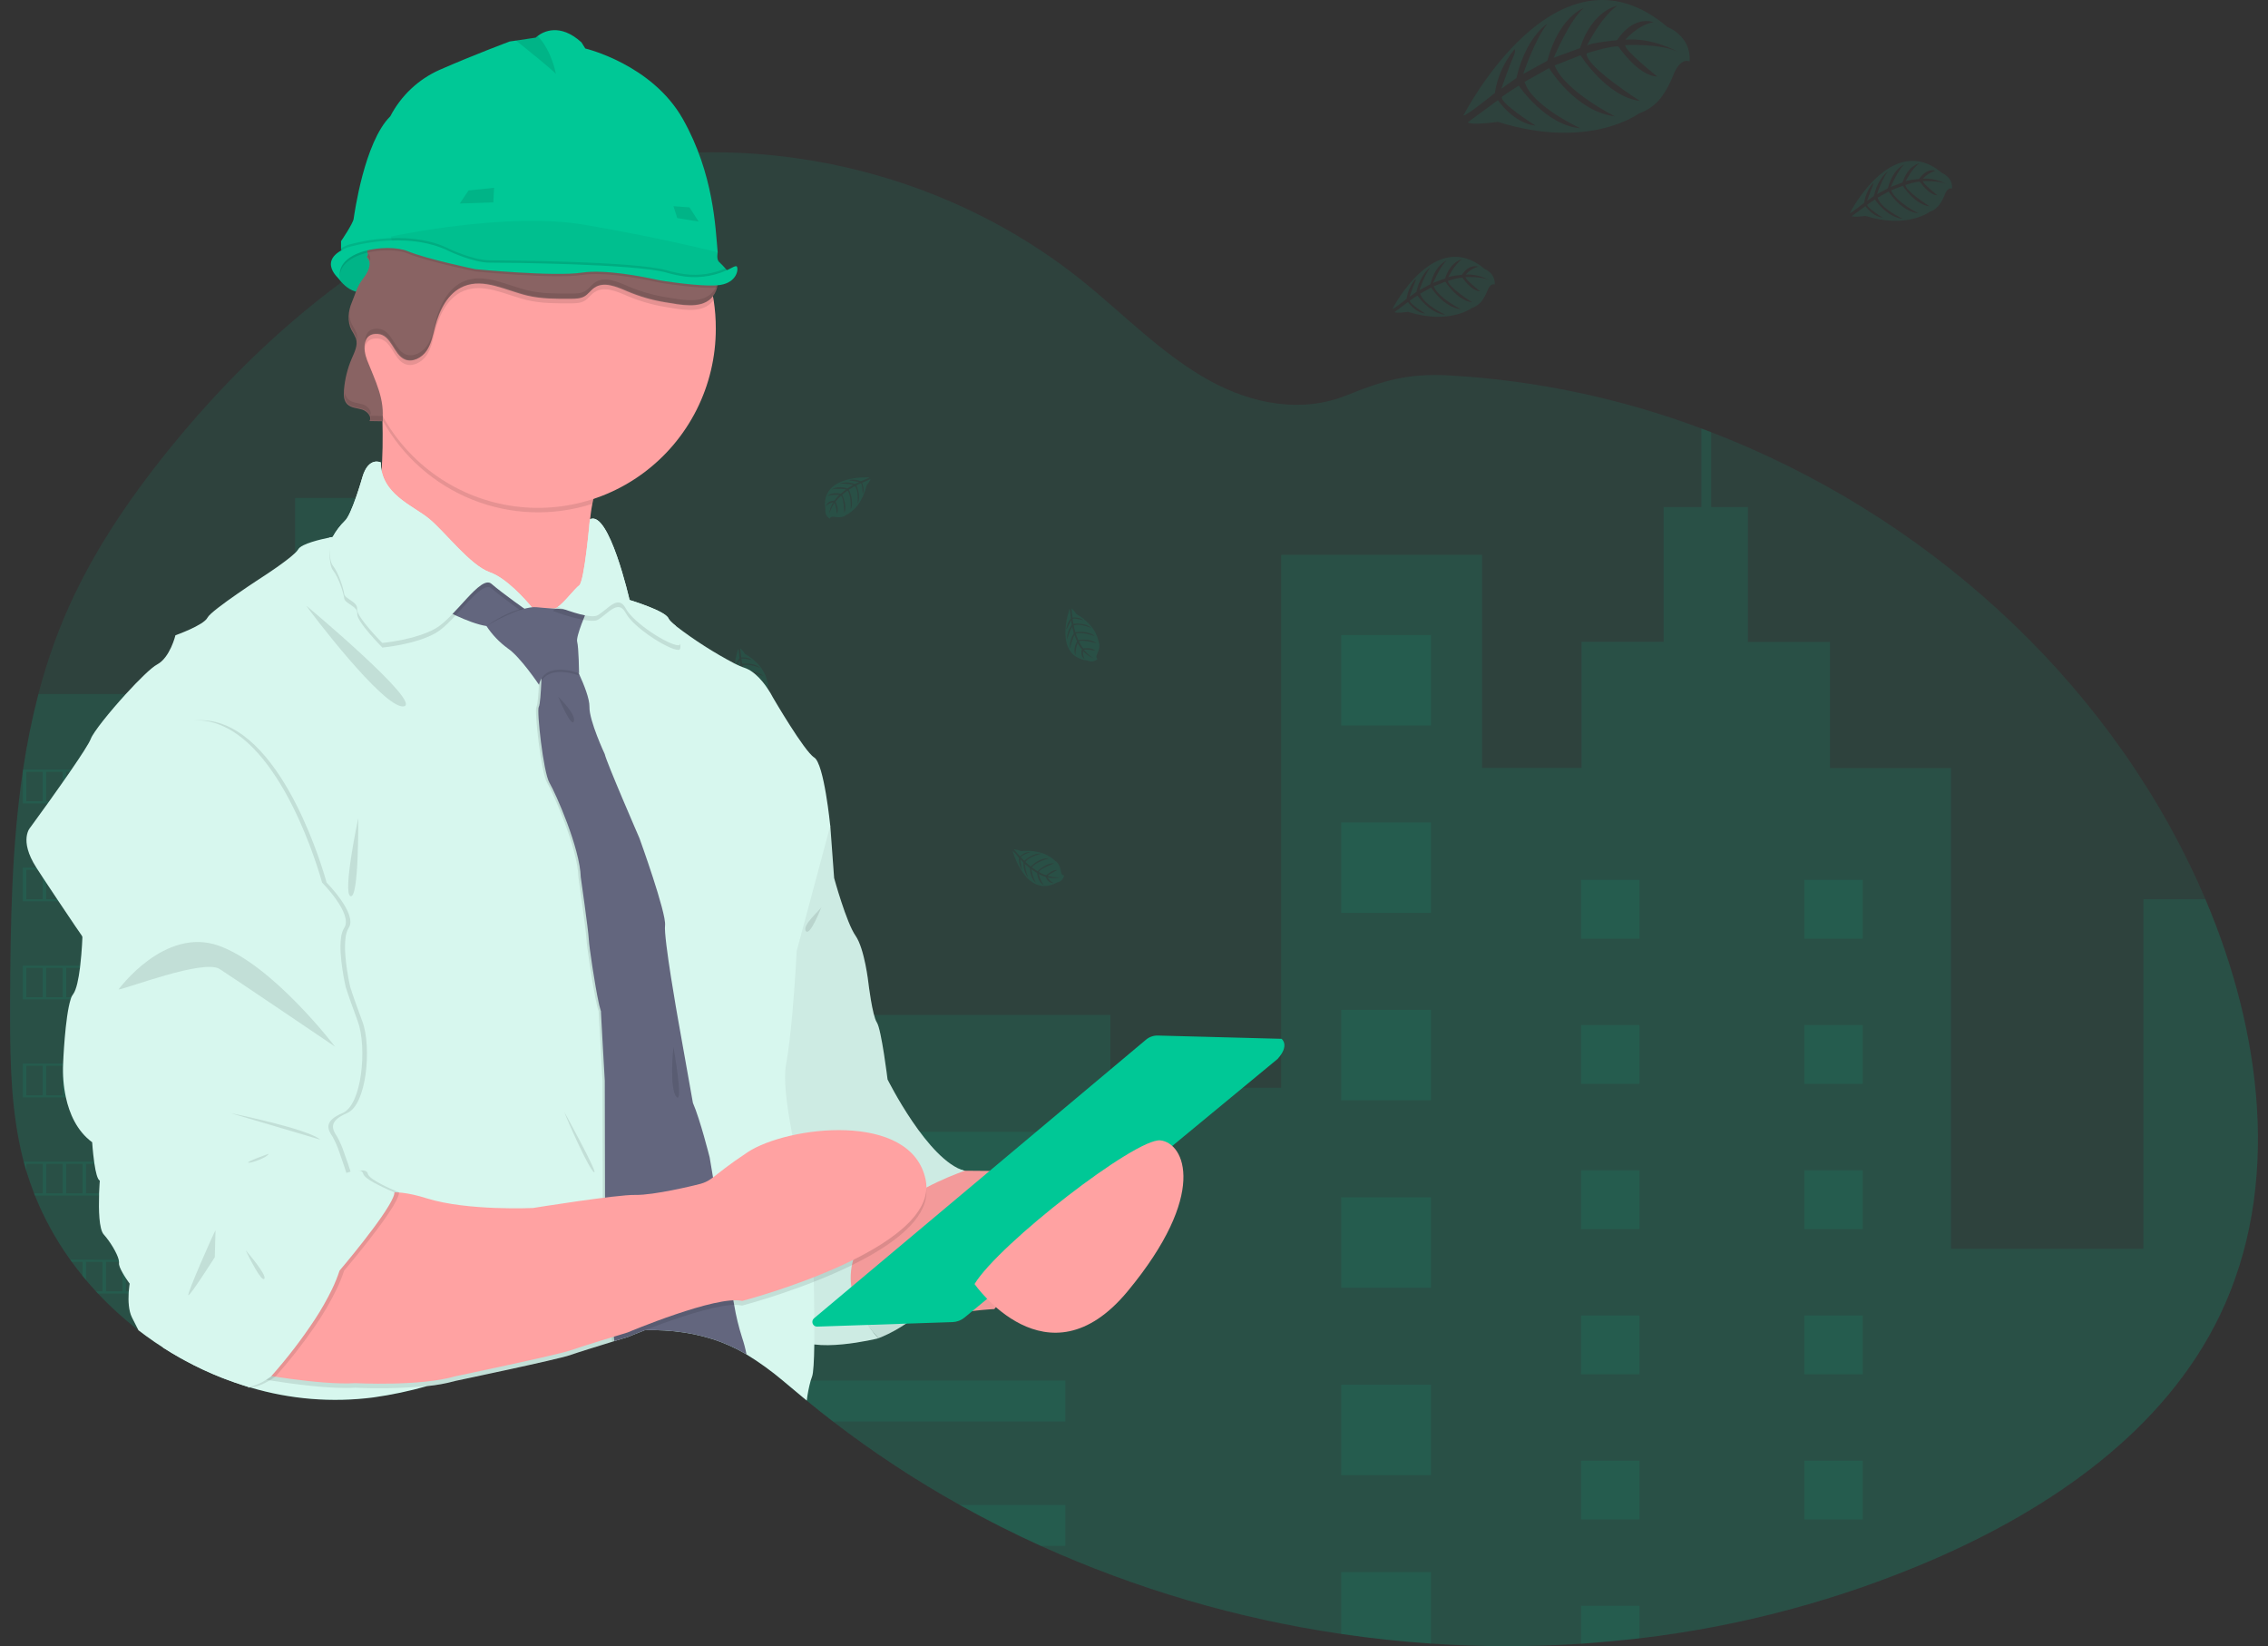 <svg width="113" height="82" viewBox="0 0 113 82" fill="none" xmlns="http://www.w3.org/2000/svg">
<rect x="0" y="0" width="113" height="82" fill="#333333" stroke="none"/>
<g clip-path="url(#clip0_10375_159)">
<path opacity="0.1" d="M110.602 65.518C107.828 71.279 102.192 75.131 96.354 77.672C91.679 79.692 86.738 81.019 81.684 81.611C80.717 81.727 79.746 81.816 78.772 81.88C76.282 82.043 73.785 82.041 71.296 81.872C69.799 81.772 68.308 81.612 66.821 81.391C61.656 80.633 56.62 79.157 51.857 77.006C50.483 76.383 49.136 75.703 47.817 74.966C45.615 73.737 43.504 72.348 41.502 70.81C41.06 70.469 40.622 70.122 40.191 69.766L40.013 69.62C39.674 69.339 39.337 69.051 38.996 68.771C38.428 68.292 37.826 67.857 37.193 67.47C37.15 67.445 37.108 67.419 37.064 67.395C36.947 67.327 36.828 67.263 36.706 67.202C36.457 67.075 36.201 66.961 35.94 66.861C34.733 66.399 33.441 66.231 32.132 66.259C31.915 66.259 31.697 66.274 31.479 66.288C31.174 66.309 30.868 66.341 30.563 66.381L30.45 66.397C29.478 66.535 28.517 66.743 27.575 67.018C26.119 67.438 24.689 67.964 23.25 68.438C22.639 68.641 22.027 68.834 21.41 69.007L21.274 69.045C20.396 69.294 19.502 69.482 18.599 69.609C16.546 69.873 14.462 69.704 12.477 69.113L12.409 69.093L12.281 69.055L12.107 69C11.814 68.908 11.524 68.806 11.237 68.696L11.062 68.629C10.784 68.521 10.511 68.405 10.244 68.281L10.07 68.201C9.791 68.071 9.519 67.933 9.252 67.788C9.156 67.738 9.061 67.683 8.967 67.632C8.683 67.472 8.404 67.304 8.131 67.129C7.842 66.944 7.558 66.75 7.281 66.548C7.153 66.455 7.026 66.361 6.901 66.263C6.179 65.707 5.502 65.093 4.878 64.427C4.844 64.392 4.811 64.356 4.779 64.322C4.613 64.141 4.45 63.957 4.292 63.769C4.234 63.699 4.175 63.63 4.118 63.559C3.93 63.329 3.75 63.094 3.576 62.853C3.55 62.819 3.524 62.783 3.499 62.748C2.786 61.755 2.194 60.679 1.737 59.542C1.723 59.508 1.709 59.472 1.697 59.437C1.557 59.076 1.43 58.71 1.315 58.337C1.268 58.181 1.224 58.021 1.184 57.866C1.17 57.82 1.158 57.772 1.146 57.726C0.57 55.442 0.504 53.068 0.504 50.707C0.504 50.431 0.504 50.157 0.504 49.882C0.521 46.063 0.579 42.179 1.139 38.413C1.139 38.387 1.146 38.361 1.15 38.336C1.338 37.068 1.593 35.811 1.914 34.571C2.25 33.269 2.68 31.994 3.2 30.755C4.487 27.707 6.36 24.933 8.44 22.362C10.946 19.269 13.819 16.414 17.018 14.058C17.477 13.72 17.943 13.391 18.415 13.072L18.633 12.928C18.71 12.877 18.786 12.823 18.862 12.778C19.019 12.673 19.175 12.574 19.334 12.474L19.512 12.363L19.85 12.153L19.955 12.093L20.135 11.988L20.314 11.883C20.523 11.759 20.734 11.637 20.948 11.519C21.861 11.007 22.795 10.539 23.751 10.115C24.033 9.989 24.317 9.868 24.602 9.752C25.898 9.221 27.23 8.781 28.587 8.437C29.088 8.31 29.593 8.198 30.1 8.101C30.699 7.984 31.301 7.888 31.906 7.812C32.869 7.69 33.837 7.617 34.808 7.594C41.63 7.427 48.521 9.662 53.868 13.945C55.998 15.652 57.913 17.673 60.306 18.982C62.395 20.121 64.84 20.593 67.077 19.697C68.925 18.956 70.129 18.588 72.205 18.7C76.501 18.944 80.737 19.835 84.771 21.345C84.934 21.404 85.097 21.466 85.258 21.529C95.777 25.581 104.821 33.627 109.519 43.966C109.643 44.239 109.764 44.515 109.881 44.792C112.684 51.377 113.695 59.098 110.602 65.518Z" fill="#00C896"/>
<path opacity="0.1" d="M21.407 29.156V69.01L21.271 69.047C20.393 69.296 19.499 69.484 18.596 69.611C16.543 69.875 14.459 69.706 12.475 69.115L12.406 69.095L12.278 69.057L12.104 69.002C11.811 68.91 11.521 68.808 11.234 68.698L11.059 68.631C10.781 68.523 10.508 68.407 10.242 68.283L10.067 68.203C9.789 68.073 9.516 67.935 9.249 67.79C9.153 67.74 9.058 67.685 8.964 67.634C8.68 67.474 8.402 67.306 8.129 67.131C7.839 66.946 7.556 66.752 7.278 66.55C7.15 66.458 7.024 66.363 6.898 66.265C6.176 65.709 5.499 65.095 4.875 64.429C4.841 64.394 4.808 64.359 4.776 64.324C4.61 64.143 4.447 63.959 4.289 63.771C4.231 63.702 4.172 63.632 4.115 63.561C3.927 63.331 3.747 63.096 3.573 62.855C3.547 62.821 3.522 62.785 3.496 62.75C2.783 61.757 2.191 60.681 1.734 59.544C1.72 59.51 1.706 59.474 1.694 59.439C1.554 59.079 1.427 58.712 1.313 58.339C1.266 58.183 1.221 58.024 1.181 57.868C1.167 57.822 1.155 57.775 1.143 57.728C0.567 55.444 0.501 53.07 0.501 50.709C0.501 50.434 0.501 50.159 0.501 49.884C0.518 46.065 0.576 42.181 1.136 38.416C1.136 38.389 1.143 38.363 1.147 38.338C1.335 37.07 1.59 35.813 1.911 34.573H12.577V29.156H14.703V24.806H19.28V29.156H21.407Z" fill="#00C896"/>
<path opacity="0.1" d="M110.603 65.518C107.829 71.279 102.193 75.131 96.354 77.671C91.68 79.692 86.738 81.019 81.685 81.611C80.717 81.727 79.746 81.816 78.772 81.88C76.283 82.043 73.786 82.041 71.297 81.872C69.8 81.772 68.308 81.611 66.822 81.391C61.656 80.633 56.62 79.157 51.858 77.006C50.483 76.383 49.137 75.703 47.818 74.966C45.615 73.737 43.505 72.348 41.503 70.81C41.06 70.469 40.623 70.121 40.191 69.766L40.014 69.62C39.674 69.338 39.338 69.05 38.996 68.771C38.429 68.292 37.826 67.857 37.194 67.47C37.151 67.444 37.108 67.419 37.064 67.395C36.947 67.327 36.828 67.263 36.707 67.202C36.458 67.075 36.202 66.961 35.94 66.861V50.557H55.324V54.187H63.831V27.638H73.844V38.255H78.797V31.969H82.889V25.255H84.769V21.345C84.932 21.404 85.095 21.466 85.257 21.528V25.255H87.087V31.973H91.176V38.259H97.206V62.206H106.789V44.79H109.878C112.684 51.377 113.695 59.098 110.603 65.518Z" fill="#00C896"/>
<path opacity="0.1" d="M71.299 31.634H66.823V36.138H71.299V31.634Z" fill="#00C896"/>
<path opacity="0.1" d="M71.299 40.969H66.823V45.473H71.299V40.969Z" fill="#00C896"/>
<path opacity="0.1" d="M71.299 50.306H66.823V54.81H71.299V50.306Z" fill="#00C896"/>
<path opacity="0.1" d="M71.299 59.643H66.823V64.147H71.299V59.643Z" fill="#00C896"/>
<path opacity="0.1" d="M71.299 68.979H66.823V73.483H71.299V68.979Z" fill="#00C896"/>
<path opacity="0.1" d="M71.299 78.314V81.871C69.802 81.77 68.31 81.61 66.823 81.39V78.314H71.299Z" fill="#00C896"/>
<path opacity="0.1" d="M53.082 56.379H37.416V58.419H53.082V56.379Z" fill="#00C896"/>
<path opacity="0.1" d="M53.082 62.575H37.416V64.615H53.082V62.575Z" fill="#00C896"/>
<path opacity="0.1" d="M53.081 68.771V70.81H41.505C41.062 70.47 40.625 70.122 40.193 69.766L40.015 69.62C39.676 69.339 39.34 69.051 38.998 68.771H53.081Z" fill="#00C896"/>
<path opacity="0.1" d="M53.081 74.966V77.006H51.859C50.485 76.383 49.138 75.703 47.819 74.966H53.081Z" fill="#00C896"/>
<path opacity="0.1" d="M81.686 43.83H78.773V46.761H81.686V43.83Z" fill="#00C896"/>
<path opacity="0.1" d="M18.602 30.168H15.69V33.099H18.602V30.168Z" fill="#00C896"/>
<path opacity="0.1" d="M18.602 36.978H15.69V39.91H18.602V36.978Z" fill="#00C896"/>
<path opacity="0.1" d="M18.602 43.789H15.69V46.72H18.602V43.789Z" fill="#00C896"/>
<path opacity="0.1" d="M18.602 50.6H15.69V53.531H18.602V50.6Z" fill="#00C896"/>
<path opacity="0.1" d="M18.602 57.411H15.69V60.342H18.602V57.411Z" fill="#00C896"/>
<path opacity="0.1" d="M18.602 64.221H15.69V67.152H18.602V64.221Z" fill="#00C896"/>
<path opacity="0.1" d="M92.809 43.83H89.897V46.761H92.809V43.83Z" fill="#00C896"/>
<path opacity="0.1" d="M81.686 51.061H78.773V53.992H81.686V51.061Z" fill="#00C896"/>
<path opacity="0.1" d="M92.809 51.061H89.897V53.992H92.809V51.061Z" fill="#00C896"/>
<path opacity="0.1" d="M81.686 58.294H78.773V61.225H81.686V58.294Z" fill="#00C896"/>
<path opacity="0.1" d="M92.809 58.294H89.897V61.225H92.809V58.294Z" fill="#00C896"/>
<path opacity="0.1" d="M81.686 65.526H78.773V68.458H81.686V65.526Z" fill="#00C896"/>
<path opacity="0.1" d="M92.809 65.526H89.897V68.458H92.809V65.526Z" fill="#00C896"/>
<path opacity="0.1" d="M81.686 72.758H78.773V75.689H81.686V72.758Z" fill="#00C896"/>
<path opacity="0.1" d="M92.809 72.758H89.897V75.689H92.809V72.758Z" fill="#00C896"/>
<path opacity="0.1" d="M78.773 81.88V79.989H81.686V81.611L78.773 81.88Z" fill="#00C896"/>
<path opacity="0.1" d="M1.137 38.339V40.02H12.278V38.339H1.137ZM2.129 39.915H1.311V38.444H2.129V39.915ZM3.121 39.915H2.303V38.444H3.121V39.915ZM4.113 39.915H3.296V38.444H4.113V39.915ZM5.106 39.915H4.288V38.444H5.106V39.915ZM6.098 39.915H5.28V38.444H6.098V39.915ZM7.09 39.915H6.272V38.444H7.09V39.915ZM8.082 39.915H7.264V38.444H8.082V39.915ZM9.075 39.915H8.257V38.444H9.075V39.915ZM10.067 39.915H9.249V38.444H10.067V39.915ZM11.059 39.915H10.241V38.444H11.059V39.915ZM12.103 39.915H11.233V38.444H12.103V39.915Z" fill="#00C896"/>
<path opacity="0.1" d="M1.137 43.222V44.898H12.278V43.222H1.137ZM2.129 44.793H1.311V43.327H2.129V44.793ZM3.121 44.793H2.303V43.327H3.121V44.793ZM4.113 44.793H3.296V43.327H4.113V44.793ZM5.106 44.793H4.288V43.327H5.106V44.793ZM6.098 44.793H5.28V43.327H6.098V44.793ZM7.09 44.793H6.272V43.327H7.09V44.793ZM8.082 44.793H7.264V43.327H8.082V44.793ZM9.075 44.793H8.257V43.327H9.075V44.793ZM10.067 44.793H9.249V43.327H10.067V44.793ZM11.059 44.793H10.241V43.327H11.059V44.793ZM12.103 44.793H11.233V43.327H12.103V44.793Z" fill="#00C896"/>
<path opacity="0.1" d="M1.137 48.104V49.781H12.278V48.104H1.137ZM2.129 49.676H1.311V48.209H2.129V49.676ZM3.121 49.676H2.303V48.209H3.121V49.676ZM4.113 49.676H3.296V48.209H4.113V49.676ZM5.106 49.676H4.288V48.209H5.106V49.676ZM6.098 49.676H5.28V48.209H6.098V49.676ZM7.09 49.676H6.272V48.209H7.09V49.676ZM8.082 49.676H7.264V48.209H8.082V49.676ZM9.075 49.676H8.257V48.209H9.075V49.676ZM10.067 49.676H9.249V48.209H10.067V49.676ZM11.059 49.676H10.241V48.209H11.059V49.676ZM12.103 49.676H11.233V48.209H12.103V49.676Z" fill="#00C896"/>
<path opacity="0.1" d="M1.137 52.982V54.664H12.278V52.982H1.137ZM2.129 54.559H1.311V53.087H2.129V54.559ZM3.121 54.559H2.303V53.087H3.121V54.559ZM4.113 54.559H3.296V53.087H4.113V54.559ZM5.106 54.559H4.288V53.087H5.106V54.559ZM6.098 54.559H5.28V53.087H6.098V54.559ZM7.09 54.559H6.272V53.087H7.09V54.559ZM8.082 54.559H7.264V53.087H8.082V54.559ZM9.075 54.559H8.257V53.087H9.075V54.559ZM10.067 54.559H9.249V53.087H10.067V54.559ZM11.059 54.559H10.241V53.087H11.059V54.559ZM12.103 54.559H11.233V53.087H12.103V54.559Z" fill="#00C896"/>
<path opacity="0.1" d="M1.18 57.869C1.219 58.027 1.264 58.184 1.311 58.34V57.974H2.129V59.446H1.693C1.705 59.48 1.719 59.516 1.733 59.551H12.282V57.869H1.18ZM3.121 59.446H2.304V57.974H3.121V59.446ZM4.114 59.446H3.296V57.974H4.114V59.446ZM5.106 59.446H4.288V57.974H5.106V59.446ZM6.098 59.446H5.28V57.974H6.098V59.446ZM7.09 59.446H6.272V57.974H7.09V59.446ZM8.082 59.446H7.265V57.974H8.082V59.446ZM9.075 59.446H8.257V57.974H9.075V59.446ZM10.067 59.446H9.249V57.974H10.067V59.446ZM11.059 59.446H10.241V57.974H11.059V59.446ZM12.104 59.446H11.233V57.974H12.104V59.446Z" fill="#00C896"/>
<path opacity="0.1" d="M3.495 62.751C3.52 62.786 3.545 62.822 3.571 62.856H4.113V63.562C4.171 63.632 4.229 63.701 4.288 63.772V62.857H5.106V64.329H4.775C4.807 64.364 4.839 64.399 4.874 64.434H12.278V62.752L3.495 62.751ZM6.098 64.328H5.28V62.856H6.098V64.328ZM7.09 64.328H6.272V62.856H7.09V64.328ZM8.082 64.328H7.265V62.856H8.082V64.328ZM9.075 64.328H8.257V62.856H9.075V64.328ZM10.067 64.328H9.249V62.856H10.067V64.328ZM11.059 64.328H10.241V62.856H11.059V64.328ZM12.103 64.328H11.233V62.856H12.103V64.328Z" fill="#00C896"/>
<path opacity="0.1" d="M8.964 67.633C9.058 67.687 9.153 67.739 9.249 67.79V67.739H10.067V68.203L10.241 68.283V67.739H11.059V68.631L11.233 68.698V67.739H12.104V69L12.278 69.055V67.633H8.964Z" fill="#00C896"/>
<path opacity="0.1" d="M43.319 23.78C43.319 23.78 40.828 23.628 41.125 25.384C41.11 25.473 41.123 25.565 41.163 25.646C41.203 25.727 41.267 25.794 41.347 25.836C41.347 25.836 41.347 25.706 41.601 25.75C41.691 25.764 41.782 25.769 41.872 25.762C41.994 25.754 42.11 25.706 42.203 25.626C42.203 25.626 42.903 25.334 43.175 24.183C43.175 24.183 43.376 23.932 43.369 23.868L42.951 24.049C42.951 24.049 43.095 24.354 42.982 24.607C42.982 24.607 42.969 24.061 42.887 24.073C42.871 24.073 42.669 24.178 42.669 24.178C42.669 24.178 42.916 24.71 42.729 25.096C42.729 25.096 42.8 24.442 42.593 24.217L42.29 24.393C42.29 24.393 42.579 24.941 42.383 25.389C42.383 25.389 42.434 24.703 42.228 24.436L41.96 24.646C41.96 24.646 42.231 25.186 42.064 25.558C42.064 25.558 42.042 24.759 41.9 24.698C41.798 24.784 41.707 24.883 41.63 24.992C41.63 24.992 41.816 25.384 41.701 25.591C41.701 25.591 41.63 25.059 41.571 25.056C41.571 25.056 41.338 25.409 41.314 25.651C41.325 25.427 41.394 25.209 41.515 25.02C41.38 25.046 41.256 25.11 41.157 25.206C41.157 25.206 41.194 24.957 41.575 24.935C41.575 24.935 41.769 24.668 41.821 24.651C41.821 24.651 41.444 24.62 41.215 24.722C41.215 24.722 41.416 24.486 41.89 24.593L42.154 24.376C42.154 24.376 41.658 24.308 41.448 24.383C41.448 24.383 41.689 24.173 42.225 24.326L42.513 24.153C42.292 24.104 42.065 24.084 41.839 24.094C41.839 24.094 42.104 23.95 42.598 24.107L42.807 24.013C42.807 24.013 42.493 23.952 42.407 23.943C42.32 23.933 42.311 23.908 42.311 23.908C42.507 23.875 42.708 23.898 42.892 23.973C42.892 23.973 43.326 23.807 43.319 23.78Z" fill="#00C896"/>
<path opacity="0.1" d="M36.782 32.322C36.782 32.322 35.931 34.681 37.688 34.896C37.768 34.936 37.859 34.95 37.948 34.934C38.036 34.919 38.117 34.876 38.18 34.811C38.18 34.811 38.058 34.77 38.17 34.54C38.21 34.458 38.24 34.372 38.26 34.284C38.287 34.163 38.273 34.037 38.223 33.925C38.223 33.925 38.144 33.167 37.125 32.578C37.125 32.578 36.943 32.312 36.88 32.301L36.932 32.758C36.932 32.758 37.263 32.706 37.473 32.887C37.473 32.887 36.95 32.745 36.937 32.827C36.937 32.843 36.976 33.068 36.976 33.068C36.976 33.068 37.552 32.979 37.867 33.269C37.867 33.269 37.263 33.015 36.99 33.153L37.072 33.487C37.072 33.487 37.676 33.365 38.047 33.68C38.047 33.68 37.408 33.438 37.095 33.559L37.219 33.875C37.219 33.875 37.811 33.77 38.118 34.031C38.118 34.031 37.349 33.821 37.252 33.945C37.306 34.068 37.374 34.183 37.455 34.289C37.455 34.289 37.882 34.222 38.046 34.394C38.046 34.394 37.519 34.311 37.5 34.366C37.5 34.366 37.77 34.691 37.994 34.786C37.784 34.711 37.597 34.583 37.452 34.413C37.438 34.55 37.465 34.689 37.528 34.811C37.528 34.811 37.3 34.706 37.387 34.333C37.387 34.333 37.187 34.071 37.187 34.018C37.187 34.018 37.049 34.372 37.082 34.622C37.082 34.622 36.915 34.36 37.151 33.935L37.019 33.619C37.019 33.619 36.81 34.079 36.825 34.304C36.825 34.304 36.696 34.01 36.992 33.536L36.91 33.209C36.8 33.408 36.717 33.62 36.662 33.84C36.662 33.84 36.6 33.543 36.889 33.111L36.859 32.886C36.859 32.886 36.712 33.167 36.678 33.252C36.643 33.338 36.617 33.334 36.617 33.334C36.641 33.136 36.72 32.948 36.844 32.791C36.844 32.791 36.81 32.322 36.782 32.322Z" fill="#00C896"/>
<path opacity="0.1" d="M53.287 30.334C53.287 30.334 52.437 32.697 54.192 32.907C54.273 32.947 54.364 32.959 54.453 32.944C54.541 32.929 54.623 32.885 54.685 32.821C54.685 32.821 54.562 32.779 54.676 32.55C54.716 32.468 54.746 32.382 54.765 32.293C54.791 32.172 54.779 32.047 54.728 31.934C54.728 31.934 54.65 31.177 53.63 30.587C53.63 30.587 53.448 30.322 53.384 30.311L53.437 30.768C53.437 30.768 53.768 30.716 53.978 30.897C53.978 30.897 53.456 30.755 53.441 30.836C53.441 30.853 53.48 31.077 53.48 31.077C53.48 31.077 54.057 30.989 54.372 31.279C54.372 31.279 53.768 31.025 53.495 31.162L53.577 31.497C53.577 31.497 54.182 31.374 54.553 31.691C54.553 31.691 53.913 31.447 53.599 31.569L53.723 31.884C53.723 31.884 54.316 31.779 54.623 32.041C54.623 32.041 53.855 31.83 53.757 31.955C53.812 32.078 53.882 32.194 53.966 32.299C53.966 32.299 54.392 32.231 54.557 32.404C54.557 32.404 54.029 32.321 54.011 32.377C54.011 32.377 54.28 32.702 54.504 32.797C54.294 32.723 54.107 32.594 53.963 32.424C53.949 32.562 53.975 32.7 54.038 32.823C54.038 32.823 53.811 32.718 53.898 32.345C53.898 32.345 53.697 32.083 53.696 32.03C53.696 32.03 53.559 32.385 53.592 32.634C53.592 32.634 53.425 32.374 53.661 31.947L53.529 31.632C53.529 31.632 53.32 32.091 53.335 32.315C53.335 32.315 53.205 32.023 53.502 31.549L53.418 31.221C53.309 31.419 53.226 31.631 53.171 31.851C53.171 31.851 53.109 31.554 53.399 31.122L53.368 30.897C53.368 30.897 53.222 31.179 53.187 31.264C53.151 31.349 53.126 31.346 53.126 31.346C53.151 31.147 53.23 30.959 53.354 30.802C53.354 30.802 53.316 30.335 53.287 30.334Z" fill="#00C896"/>
<path opacity="0.1" d="M29.694 49.619C29.694 49.619 28.842 51.979 30.599 52.194C30.68 52.234 30.77 52.247 30.859 52.231C30.947 52.216 31.029 52.173 31.091 52.108C31.091 52.108 30.969 52.067 31.081 51.838C31.122 51.756 31.152 51.669 31.171 51.58C31.198 51.46 31.185 51.334 31.134 51.222C31.134 51.222 31.055 50.464 30.036 49.875C30.036 49.875 29.854 49.609 29.791 49.599L29.843 50.055C29.843 50.055 30.175 50.004 30.384 50.184C30.384 50.184 29.862 50.042 29.848 50.123C29.848 50.14 29.887 50.364 29.887 50.364C29.887 50.364 30.463 50.277 30.778 50.566C30.778 50.566 30.174 50.313 29.901 50.449L29.983 50.785C29.983 50.785 30.587 50.661 30.958 50.978C30.958 50.978 30.319 50.734 30.006 50.856L30.13 51.171C30.13 51.171 30.722 51.066 31.029 51.328C31.029 51.328 30.262 51.118 30.163 51.243C30.217 51.365 30.285 51.481 30.366 51.587C30.366 51.587 30.793 51.518 30.958 51.692C30.958 51.692 30.43 51.609 30.411 51.664C30.411 51.664 30.681 51.989 30.905 52.085C30.695 52.011 30.508 51.882 30.363 51.713C30.349 51.85 30.376 51.988 30.439 52.11C30.439 52.11 30.212 52.005 30.298 51.633C30.298 51.633 30.099 51.37 30.098 51.317C30.098 51.317 29.96 51.673 29.993 51.922C29.993 51.922 29.826 51.661 30.062 51.234L29.931 50.919C29.931 50.919 29.722 51.378 29.737 51.602C29.737 51.602 29.608 51.31 29.904 50.836L29.821 50.509C29.711 50.708 29.628 50.92 29.573 51.14C29.573 51.14 29.511 50.841 29.8 50.41L29.77 50.184C29.77 50.184 29.623 50.466 29.589 50.551C29.555 50.636 29.529 50.633 29.529 50.633C29.553 50.434 29.631 50.246 29.756 50.09C29.756 50.09 29.722 49.619 29.694 49.619Z" fill="#00C896"/>
<path opacity="0.1" d="M26.315 27.379C26.315 27.379 25.465 29.738 27.221 29.953C27.301 29.993 27.392 30.006 27.481 29.991C27.569 29.975 27.651 29.933 27.714 29.868C27.714 29.868 27.59 29.827 27.704 29.597C27.744 29.515 27.773 29.428 27.793 29.339C27.82 29.219 27.807 29.094 27.756 28.982C27.756 28.982 27.678 28.224 26.658 27.634C26.658 27.634 26.476 27.368 26.412 27.358L26.466 27.815C26.466 27.815 26.797 27.763 27.006 27.943C27.006 27.943 26.483 27.802 26.47 27.884C26.47 27.899 26.508 28.124 26.508 28.124C26.508 28.124 27.085 28.036 27.4 28.326C27.4 28.326 26.797 28.072 26.523 28.209L26.605 28.544C26.605 28.544 27.209 28.421 27.581 28.737C27.581 28.737 26.941 28.493 26.628 28.616L26.752 28.931C26.752 28.931 27.344 28.826 27.651 29.089C27.651 29.089 26.883 28.879 26.785 29.003C26.839 29.125 26.907 29.241 26.988 29.347C26.988 29.347 27.415 29.279 27.58 29.452C27.58 29.452 27.052 29.369 27.034 29.423C27.034 29.423 27.303 29.749 27.527 29.844C27.317 29.769 27.13 29.64 26.985 29.471C26.971 29.608 26.997 29.747 27.061 29.869C27.061 29.869 26.833 29.764 26.921 29.391C26.921 29.391 26.72 29.129 26.719 29.075C26.719 29.075 26.582 29.43 26.615 29.68C26.615 29.68 26.447 29.418 26.684 28.992L26.551 28.677C26.551 28.677 26.342 29.136 26.358 29.361C26.358 29.361 26.229 29.068 26.525 28.594L26.442 28.267C26.332 28.466 26.249 28.678 26.194 28.898C26.194 28.898 26.132 28.6 26.421 28.168L26.391 27.943C26.391 27.943 26.244 28.225 26.21 28.309C26.175 28.393 26.149 28.392 26.149 28.392C26.173 28.193 26.252 28.005 26.377 27.849C26.377 27.849 26.344 27.379 26.315 27.379Z" fill="#00C896"/>
<path opacity="0.1" d="M32.628 40.223C32.628 40.223 33.285 42.641 34.843 41.8C34.932 41.786 35.014 41.744 35.077 41.68C35.14 41.616 35.182 41.534 35.196 41.445C35.196 41.445 35.073 41.483 35.034 41.229C35.02 41.139 34.994 41.051 34.959 40.967C34.913 40.853 34.83 40.758 34.724 40.696C34.724 40.696 34.226 40.122 33.053 40.232C33.053 40.232 32.752 40.121 32.694 40.15L32.999 40.491C32.999 40.491 33.24 40.257 33.515 40.281C33.515 40.281 33.004 40.47 33.041 40.543C33.05 40.557 33.211 40.717 33.211 40.717C33.211 40.717 33.629 40.31 34.055 40.364C34.055 40.364 33.416 40.507 33.272 40.778L33.53 41.004C33.53 41.004 33.954 40.553 34.439 40.595C34.439 40.595 33.776 40.768 33.59 41.049L33.874 41.238C33.874 41.238 34.292 40.806 34.699 40.844C34.699 40.844 33.953 41.121 33.942 41.276C34.056 41.346 34.178 41.4 34.305 41.439C34.305 41.439 34.619 41.137 34.847 41.18C34.847 41.18 34.368 41.418 34.385 41.474C34.385 41.474 34.792 41.579 35.027 41.529C34.813 41.59 34.587 41.593 34.371 41.539C34.438 41.66 34.539 41.757 34.661 41.82C34.661 41.82 34.415 41.865 34.273 41.511C34.273 41.511 33.96 41.413 33.926 41.369C33.926 41.369 34.018 41.739 34.187 41.924C34.187 41.924 33.901 41.807 33.85 41.322L33.561 41.14C33.561 41.14 33.656 41.635 33.794 41.81C33.794 41.81 33.52 41.646 33.491 41.087L33.236 40.869C33.261 41.096 33.315 41.318 33.397 41.531C33.397 41.531 33.176 41.321 33.165 40.803L33.011 40.636C33.011 40.636 33.053 40.952 33.073 41.041C33.093 41.13 33.073 41.146 33.073 41.146C32.979 40.969 32.935 40.77 32.947 40.57C32.947 40.57 32.652 40.208 32.628 40.223Z" fill="#00C896"/>
<path opacity="0.1" d="M50.45 42.382C50.45 42.382 51.107 44.8 52.664 43.959C52.753 43.945 52.835 43.903 52.899 43.839C52.963 43.776 53.005 43.693 53.019 43.604C53.019 43.604 52.894 43.642 52.855 43.393C52.842 43.303 52.817 43.215 52.781 43.132C52.734 43.018 52.651 42.922 52.545 42.861C52.545 42.861 52.047 42.287 50.874 42.397C50.874 42.397 50.573 42.286 50.516 42.314L50.82 42.656C50.82 42.656 51.061 42.421 51.336 42.445C51.336 42.445 50.825 42.635 50.864 42.707C50.871 42.722 51.033 42.882 51.033 42.882C51.033 42.882 51.451 42.475 51.877 42.528C51.877 42.528 51.238 42.671 51.094 42.943L51.353 43.169C51.353 43.169 51.77 42.718 52.26 42.76C52.26 42.76 51.598 42.932 51.412 43.214L51.696 43.402C51.696 43.402 52.114 42.97 52.52 43.009C52.52 43.009 51.775 43.285 51.764 43.441C51.878 43.51 51.999 43.565 52.127 43.604C52.127 43.604 52.44 43.301 52.669 43.344C52.669 43.344 52.19 43.583 52.206 43.638C52.206 43.638 52.613 43.743 52.849 43.693C52.635 43.754 52.408 43.758 52.192 43.703C52.26 43.824 52.361 43.921 52.483 43.984C52.483 43.984 52.236 44.029 52.094 43.675C52.094 43.675 51.781 43.577 51.748 43.533C51.748 43.533 51.839 43.903 52.008 44.088C52.008 44.088 51.722 43.971 51.671 43.486L51.382 43.302C51.382 43.302 51.477 43.797 51.616 43.973C51.616 43.973 51.342 43.809 51.313 43.249L51.057 43.031C51.082 43.258 51.136 43.48 51.219 43.693C51.219 43.693 50.998 43.483 50.986 42.966L50.833 42.798C50.833 42.798 50.874 43.114 50.894 43.203C50.914 43.292 50.894 43.308 50.894 43.308C50.8 43.132 50.757 42.932 50.769 42.732C50.769 42.732 50.474 42.367 50.45 42.382Z" fill="#00C896"/>
<path d="M43.764 66.66C43.764 66.66 49.183 64.824 48.061 58.318L41.178 56.519L39.58 61.858L43.764 66.66Z" fill="#D7F7EE"/>
<path opacity="0.1" d="M39.58 61.858L43.763 66.66C43.763 66.66 49.182 64.824 48.06 58.318L39.58 61.858Z" fill="black"/>
<path d="M16.811 13.791C16.811 13.791 17.543 14.989 18.542 14.391C19.541 13.793 18.583 12.14 18.583 12.14C18.583 12.14 16.668 11.876 16.811 13.791Z" fill="#00C896"/>
<path opacity="0.1" d="M18.542 14.39C18.424 14.467 18.292 14.519 18.153 14.543C18.015 14.566 17.873 14.561 17.737 14.527C17.37 14.434 17.088 14.15 16.937 13.964C16.892 13.909 16.85 13.852 16.811 13.792C16.76 13.109 16.971 12.703 17.264 12.463C17.666 12.134 18.222 12.12 18.463 12.131C18.537 12.131 18.58 12.141 18.58 12.141L18.599 12.175C18.628 12.228 18.689 12.347 18.755 12.506C18.979 13.026 19.245 13.969 18.542 14.39Z" fill="black"/>
<path d="M44.296 58.012L48.056 58.318L55.054 58.376L49.541 65.208C49.541 65.208 47.791 65.303 47.431 65.552C47.07 65.799 42.011 65.667 42.011 65.667L41.194 62.165L44.296 58.012Z" fill="#FFA2A2"/>
<path opacity="0.05" d="M44.296 58.012L48.056 58.318L55.054 58.376L49.541 65.208C49.541 65.208 47.791 65.303 47.431 65.552C47.07 65.799 42.011 65.667 42.011 65.667L41.194 62.165L44.296 58.012Z" fill="black"/>
<path d="M40.494 39.643L41.368 41.136L41.559 43.738C41.559 43.738 42.167 45.957 42.624 46.608C43.08 47.258 43.27 48.981 43.27 48.981C43.27 48.981 43.461 50.588 43.688 50.932C43.916 51.276 44.221 53.77 44.221 53.77C44.221 53.77 46.237 57.826 48.061 58.323C48.061 58.323 39.011 61.308 43.764 66.666C43.764 66.666 40.38 67.507 39.581 66.551C38.782 65.596 36.691 51.435 36.691 51.435L37.338 39.495L40.494 39.643Z" fill="#D7F7EE"/>
<path opacity="0.05" d="M40.494 39.643L41.368 41.136L41.559 43.738C41.559 43.738 42.167 45.957 42.624 46.608C43.08 47.258 43.27 48.981 43.27 48.981C43.27 48.981 43.461 50.588 43.688 50.932C43.916 51.276 44.221 53.77 44.221 53.77C44.221 53.77 46.237 57.826 48.061 58.323C48.061 58.323 39.011 61.308 43.764 66.666C43.764 66.666 40.38 67.507 39.581 66.551C38.782 65.596 36.691 51.435 36.691 51.435L37.338 39.495L40.494 39.643Z" fill="black"/>
<path d="M29.513 25.097C29.259 26.423 29.335 27.791 29.733 29.081L28.325 33.137C28.325 33.137 17.601 27.129 18.514 25.674C19.031 24.849 19.097 22.666 19.055 20.931C19.025 19.613 18.932 18.556 18.932 18.556C18.932 18.556 32.092 19.858 30.34 22.881C29.944 23.568 29.664 24.317 29.513 25.097Z" fill="#FFA2A2"/>
<path opacity="0.1" d="M30.341 22.881C29.945 23.568 29.665 24.317 29.514 25.097C27.561 25.726 25.452 25.654 23.545 24.895C21.639 24.135 20.052 22.735 19.056 20.931C19.026 19.613 18.933 18.556 18.933 18.556C18.933 18.556 32.09 19.858 30.341 22.881Z" fill="black"/>
<path d="M35.664 16.375C35.665 17.778 35.337 19.162 34.707 20.413C34.077 21.664 33.162 22.748 32.036 23.577C30.911 24.406 29.608 24.955 28.232 25.182C26.856 25.408 25.446 25.304 24.118 24.879C22.789 24.453 21.579 23.719 20.586 22.734C19.592 21.75 18.844 20.543 18.401 19.213C17.958 17.882 17.834 16.465 18.038 15.077C18.241 13.689 18.768 12.369 19.574 11.225C19.699 11.047 19.831 10.874 19.97 10.705C20.759 9.74 21.742 8.952 22.853 8.393C23.456 8.089 24.093 7.857 24.749 7.701C25.934 7.419 27.165 7.385 28.363 7.601C29.562 7.818 30.704 8.28 31.718 8.96C32.731 9.639 33.595 10.521 34.255 11.551C34.916 12.581 35.358 13.737 35.556 14.947C35.63 15.419 35.666 15.897 35.664 16.375Z" fill="#FFA2A2"/>
<path d="M39.162 53.038C39.029 53.751 39.195 55.053 39.447 56.379C39.457 56.437 39.469 56.494 39.48 56.552C39.492 56.61 39.509 56.699 39.523 56.772C39.639 57.341 39.766 57.906 39.889 58.419C40.012 58.932 40.123 59.371 40.217 59.733C40.359 60.274 40.456 60.614 40.456 60.614C40.456 60.614 40.468 60.949 40.485 61.481C40.495 61.788 40.505 62.162 40.515 62.575C40.515 62.695 40.523 62.817 40.526 62.943C40.531 63.162 40.536 63.391 40.541 63.624C40.541 63.7 40.541 63.775 40.547 63.852C40.547 64.103 40.556 64.36 40.56 64.615C40.566 64.966 40.57 65.317 40.572 65.658C40.572 65.788 40.572 65.916 40.572 66.042C40.572 66.368 40.572 66.68 40.572 66.967C40.56 67.782 40.528 68.397 40.459 68.575C40.435 68.635 40.413 68.702 40.392 68.771C40.302 69.097 40.236 69.43 40.196 69.766L40.018 69.62C39.679 69.339 39.343 69.051 39.001 68.771C38.433 68.293 37.831 67.858 37.198 67.47C37.155 67.445 37.113 67.419 37.069 67.395C36.952 67.327 36.833 67.263 36.712 67.202C36.462 67.075 36.206 66.962 35.945 66.861C34.739 66.399 33.447 66.231 32.137 66.259C31.615 66.46 31.275 66.604 31.275 66.604L30.611 66.805L30.5 66.839C29.781 67.06 28.768 67.373 28.404 67.503C27.815 67.714 22.7 68.785 22.7 68.785C22.233 68.913 21.756 69.001 21.274 69.047C20.396 69.296 19.502 69.484 18.599 69.611C16.546 69.875 14.461 69.706 12.477 69.115C12.418 69.118 12.359 69.117 12.3 69.109C12.336 69.109 12.372 69.101 12.404 69.095L12.277 69.057L12.102 69.002C11.81 68.91 11.52 68.808 11.232 68.698L11.058 68.631C10.779 68.523 10.507 68.407 10.24 68.283L10.066 68.203C9.787 68.073 9.515 67.935 9.248 67.79C9.152 67.74 9.057 67.685 8.963 67.634C8.679 67.474 8.4 67.306 8.127 67.131C8.081 66.735 8.057 66.47 8.057 66.47L7.65 64.429L7.629 64.324L7.337 62.852L7.316 62.747L6.68 59.546L6.659 59.441L6.366 57.969L6.345 57.864L5.701 54.664L5.68 54.559L5.388 53.088L5.367 52.983L4.727 49.777L4.707 49.672L4.414 48.205L4.393 48.1L4.277 47.522L4.103 46.647C4.103 46.647 3.546 45.846 2.92 44.899L2.85 44.794C2.671 44.528 2.487 44.251 2.309 43.98C2.249 43.891 2.192 43.802 2.134 43.715C2.047 43.583 1.963 43.453 1.881 43.327L1.825 43.24L1.813 43.222C0.913 41.82 1.516 41.21 1.516 41.21C1.516 41.21 1.894 40.695 2.382 40.014C2.406 39.98 2.431 39.945 2.457 39.909C2.666 39.615 2.896 39.293 3.121 38.971L3.296 38.721C3.361 38.628 3.426 38.534 3.489 38.442C3.514 38.407 3.538 38.371 3.561 38.337C4.042 37.637 4.439 37.026 4.521 36.809C4.648 36.468 5.461 35.458 6.27 34.572C6.908 33.872 7.543 33.249 7.828 33.1C8.475 32.756 8.741 31.645 8.741 31.645C8.741 31.645 10.148 31.149 10.338 30.767C10.528 30.384 13.191 28.665 13.191 28.665C13.191 28.665 14.268 27.966 14.703 27.546C14.765 27.491 14.818 27.428 14.863 27.358C15.014 27.085 16.003 26.86 16.405 26.779C16.51 26.758 16.575 26.746 16.575 26.746C16.737 26.449 16.942 26.178 17.183 25.942C17.348 25.796 17.552 25.293 17.725 24.805C17.912 24.273 18.057 23.761 18.057 23.761C18.362 22.728 18.97 23.034 18.97 23.034C18.969 23.175 18.982 23.316 19.009 23.454C19.263 24.715 20.642 25.241 21.366 25.831C22.165 26.48 23.419 28.165 24.408 28.509C25.227 28.794 26.176 29.868 26.477 30.226L26.5 30.254C26.55 30.313 26.575 30.346 26.575 30.346C26.575 30.346 27.136 30.317 27.478 30.311H27.602C27.671 30.303 27.737 30.276 27.792 30.233C28.131 30 28.637 29.319 28.857 29.163C29.123 28.97 29.39 25.871 29.39 25.871L29.404 25.864C30.351 25.418 31.367 29.889 31.367 29.889C31.367 29.889 33.154 30.425 33.307 30.808C33.336 30.883 33.471 31.018 33.673 31.181C34.596 31.89 35.578 32.518 36.608 33.057C36.631 33.069 36.653 33.08 36.676 33.09C36.697 33.101 36.718 33.111 36.74 33.12C36.778 33.139 36.816 33.156 36.852 33.172C36.908 33.197 36.96 33.218 37.008 33.235L37.071 33.257C37.221 33.307 37.361 33.38 37.489 33.474C37.526 33.502 37.564 33.53 37.6 33.56C37.743 33.68 37.873 33.812 37.991 33.956C38.009 33.977 38.025 33.999 38.042 34.02C38.121 34.12 38.193 34.218 38.251 34.31C38.347 34.451 38.435 34.598 38.513 34.749C38.513 34.749 40.072 37.428 40.567 37.733C41.062 38.038 41.366 41.14 41.366 41.14L39.694 47.374C39.694 47.374 39.616 48.951 39.47 50.559C39.388 51.461 39.285 52.378 39.162 53.038Z" fill="#D7F7EE"/>
<path d="M26.575 30.535C26.575 30.535 25.455 31.147 24.579 31.205C24.465 31.21 24.35 31.203 24.237 31.185C23.32 31.045 21.975 30.286 21.975 30.286L23.553 28.544L25.473 29.502L26.178 30.163L26.575 30.535Z" fill="#63667E"/>
<path opacity="0.1" d="M35.552 14.947C35.512 15.003 35.467 15.056 35.417 15.103C34.868 15.629 33.892 15.411 33.143 15.289C32.492 15.182 31.857 14.997 31.25 14.739C30.721 14.511 30.087 14.234 29.612 14.56C29.429 14.684 29.304 14.883 29.114 14.992C28.924 15.101 28.681 15.108 28.457 15.112C27.726 15.112 26.994 15.12 26.281 14.954C25.217 14.704 24.116 14.074 23.104 14.489C22.312 14.813 21.883 15.68 21.669 16.514C21.564 16.923 21.487 17.355 21.251 17.701C21.015 18.048 20.559 18.294 20.17 18.131C19.597 17.891 19.512 16.911 18.821 16.862C18.061 16.808 18.071 17.598 18.292 18.168C18.62 19.009 19.049 19.85 19.068 20.727C18.252 19.256 17.867 17.582 17.956 15.9C18.046 14.218 18.606 12.595 19.574 11.22C19.742 11.116 19.874 10.96 19.951 10.777C19.959 10.752 19.965 10.727 19.97 10.701C20.027 10.408 19.865 10.1 19.856 9.793C19.819 9.044 20.625 8.521 21.365 8.427C21.857 8.364 22.36 8.412 22.853 8.396C23.102 8.391 23.349 8.358 23.59 8.297C24.006 8.172 24.395 7.971 24.738 7.704C25.924 7.421 27.154 7.387 28.353 7.603C29.552 7.82 30.693 8.282 31.707 8.962C32.721 9.641 33.585 10.524 34.245 11.553C34.905 12.584 35.348 13.739 35.545 14.949L35.552 14.947Z" fill="black"/>
<path d="M35.73 14.328C35.678 14.536 35.57 14.725 35.417 14.874C34.868 15.4 33.892 15.181 33.143 15.059C32.492 14.954 31.857 14.771 31.25 14.513C30.721 14.287 30.087 14.009 29.612 14.335C29.429 14.459 29.304 14.658 29.114 14.767C28.924 14.876 28.681 14.884 28.457 14.886C27.726 14.891 26.995 14.895 26.281 14.729C25.217 14.478 24.116 13.849 23.104 14.264C22.312 14.587 21.883 15.455 21.669 16.289C21.565 16.698 21.487 17.13 21.251 17.476C21.015 17.821 20.559 18.07 20.17 17.907C19.597 17.666 19.512 16.686 18.821 16.637C18.061 16.583 18.071 17.373 18.292 17.943C18.681 18.939 19.209 19.929 19.036 20.984C18.864 20.984 18.578 20.978 18.409 20.974C18.541 20.748 18.29 20.479 18.041 20.402C17.791 20.325 17.5 20.326 17.309 20.143C17.119 19.96 17.118 19.678 17.138 19.424C17.182 18.883 17.313 18.352 17.528 17.854C17.665 17.539 17.841 17.197 17.737 16.867C17.674 16.717 17.599 16.574 17.511 16.437C17.294 16.017 17.345 15.491 17.531 15.057C17.61 14.872 17.668 14.698 17.734 14.531C17.817 14.295 17.937 14.074 18.09 13.877C18.329 13.577 18.563 13.126 18.299 12.848C18.232 12.777 18.366 12.729 18.323 12.637C18.315 12.622 18.31 12.605 18.307 12.588C18.295 12.477 18.321 12.366 18.382 12.273C18.395 12.248 18.408 12.225 18.423 12.202C18.435 12.178 18.448 12.155 18.464 12.133C18.695 11.744 19.002 11.407 19.367 11.142C19.594 10.977 19.859 10.818 19.949 10.551C20.053 10.236 19.869 9.9 19.854 9.567C19.817 8.818 20.623 8.295 21.363 8.201C22.102 8.106 22.869 8.263 23.59 8.07C24.612 7.799 25.331 6.891 26.259 6.381C26.767 6.108 27.331 5.955 27.906 5.934C28.482 5.914 29.055 6.025 29.581 6.261C30.665 6.76 31.483 7.767 32.615 8.145C33.016 8.28 33.45 8.333 33.812 8.556C34.23 8.815 34.483 9.267 34.701 9.712C35.032 10.388 35.099 11.067 35.327 11.783C35.509 12.351 35.761 13.092 35.782 13.746C35.793 13.942 35.776 14.137 35.73 14.328Z" fill="#896363"/>
<g opacity="0.1">
<path d="M18.434 13.01C18.45 12.943 18.452 12.873 18.439 12.805C18.425 12.737 18.397 12.673 18.355 12.617C18.383 12.699 18.265 12.746 18.329 12.815C18.381 12.869 18.417 12.937 18.434 13.01Z" fill="black"/>
<path d="M18.352 12.377C18.34 12.413 18.332 12.451 18.33 12.49C18.35 12.456 18.377 12.422 18.352 12.377Z" fill="black"/>
<path d="M35.446 14.617C34.895 15.143 33.921 14.925 33.17 14.803C32.52 14.697 31.884 14.512 31.278 14.253C30.749 14.026 30.116 13.748 29.64 14.074C29.458 14.198 29.333 14.397 29.142 14.506C28.95 14.615 28.709 14.623 28.485 14.625C27.753 14.625 27.022 14.634 26.308 14.467C25.245 14.217 24.144 13.589 23.132 14.003C22.34 14.327 21.911 15.194 21.697 16.028C21.592 16.437 21.516 16.869 21.279 17.216C21.042 17.563 20.585 17.809 20.198 17.647C19.625 17.405 19.54 16.426 18.849 16.377C18.308 16.338 18.158 16.727 18.195 17.159C18.226 16.829 18.404 16.575 18.849 16.606C19.54 16.656 19.625 17.635 20.198 17.876C20.585 18.039 21.043 17.794 21.279 17.445C21.515 17.096 21.592 16.666 21.697 16.258C21.911 15.425 22.34 14.556 23.132 14.233C24.144 13.819 25.245 14.443 26.308 14.697C27.018 14.864 27.756 14.859 28.485 14.854C28.709 14.854 28.946 14.848 29.142 14.736C29.337 14.625 29.455 14.428 29.64 14.303C30.116 13.978 30.749 14.256 31.278 14.482C31.884 14.742 32.52 14.927 33.17 15.033C33.921 15.155 34.895 15.374 35.446 14.847C35.744 14.56 35.834 14.145 35.814 13.69C35.798 14.051 35.693 14.378 35.446 14.617Z" fill="black"/>
<path d="M19.89 9.377C19.884 9.429 19.882 9.482 19.883 9.534C19.894 9.753 19.976 9.972 20.002 10.185C20.041 9.923 19.921 9.65 19.89 9.377Z" fill="black"/>
<path d="M17.768 16.834C17.776 16.866 17.783 16.898 17.788 16.93C17.805 16.821 17.798 16.71 17.768 16.605C17.706 16.455 17.63 16.311 17.542 16.174C17.464 16.019 17.417 15.849 17.405 15.675C17.384 15.926 17.431 16.178 17.542 16.404C17.63 16.54 17.706 16.684 17.768 16.834Z" fill="black"/>
<path d="M19.063 20.721L18.452 20.712C18.467 20.749 18.472 20.789 18.469 20.828C18.466 20.868 18.454 20.907 18.434 20.941C18.606 20.941 18.892 20.947 19.06 20.951C19.09 20.772 19.1 20.589 19.091 20.407C19.088 20.512 19.079 20.617 19.063 20.721Z" fill="black"/>
<path d="M18.064 20.14C17.814 20.064 17.524 20.063 17.338 19.879C17.229 19.759 17.167 19.602 17.165 19.439C17.149 19.68 17.165 19.941 17.338 20.109C17.524 20.293 17.814 20.294 18.064 20.37C18.145 20.394 18.221 20.434 18.286 20.488C18.351 20.543 18.405 20.61 18.443 20.685C18.549 20.468 18.306 20.212 18.064 20.14Z" fill="black"/>
</g>
<path opacity="0.1" d="M37.066 67.395C36.949 67.327 36.83 67.263 36.709 67.202C36.459 67.075 36.203 66.961 35.942 66.861C34.736 66.399 33.444 66.231 32.134 66.259C31.612 66.46 31.272 66.604 31.272 66.604L30.608 66.805L30.497 66.839C30.49 66.766 30.482 66.692 30.474 66.617C30.467 66.543 30.459 66.471 30.45 66.398C30.216 64.168 30.032 61.878 30.032 61.878V59.9V59.669L30.02 53.841L29.915 51.92L29.866 51.069L29.857 50.908L29.838 50.575L29.828 50.378C29.805 50.315 29.785 50.251 29.769 50.187C29.762 50.16 29.755 50.131 29.748 50.1C29.722 49.995 29.694 49.86 29.665 49.712C29.474 48.745 29.235 47.115 29.22 46.784C29.201 46.343 28.821 43.702 28.821 43.702C28.782 42.249 27.567 39.512 27.262 38.996C26.956 38.48 26.614 35.379 26.729 35.212C26.788 35.122 26.827 34.594 26.851 34.106C26.851 34.05 26.856 33.995 26.858 33.942C26.874 33.56 26.881 33.242 26.881 33.242L28.076 33.004L28.397 32.941L28.422 32.936L28.432 32.957C28.467 33.021 28.574 33.226 28.701 33.495C28.715 33.524 28.729 33.554 28.744 33.585C28.75 33.599 28.757 33.614 28.765 33.629C28.998 34.144 29.269 34.822 29.257 35.212C29.239 35.901 30.019 37.566 30.019 37.566C30.094 37.949 31.748 41.756 31.748 41.756C31.748 41.756 33.099 45.487 33.023 46.1C32.946 46.713 33.669 50.769 33.669 50.769L34.411 54.941C34.771 55.763 35.246 57.657 35.246 57.657L35.427 58.731L35.461 58.936L35.943 61.802L36.179 63.206C36.179 63.206 36.278 63.953 36.429 64.783C36.441 64.858 36.456 64.933 36.47 65.009C36.563 65.556 36.695 66.095 36.864 66.623C36.948 66.875 37.016 67.133 37.066 67.395Z" fill="black"/>
<path d="M37.195 67.47C37.152 67.444 37.11 67.419 37.066 67.395C36.949 67.327 36.83 67.263 36.709 67.202C36.459 67.075 36.203 66.961 35.942 66.861C34.736 66.398 33.444 66.23 32.134 66.259C31.612 66.46 31.272 66.603 31.272 66.603L30.608 66.805C30.6 66.732 30.592 66.658 30.584 66.584C30.576 66.509 30.569 66.449 30.563 66.382C30.329 64.158 30.145 61.878 30.145 61.878V59.881V59.651L30.133 53.837L30.028 52.002L30.007 51.621L29.993 51.364L29.974 51.023L29.955 50.677L29.942 50.428V50.374C29.942 50.368 29.942 50.362 29.934 50.356C29.914 50.299 29.89 50.213 29.864 50.103L29.852 50.051C29.846 50.027 29.84 50 29.835 49.974C29.639 49.078 29.35 47.145 29.335 46.782C29.316 46.34 28.936 43.7 28.936 43.7C28.897 42.246 27.682 39.51 27.376 38.993C27.07 38.477 26.73 35.377 26.844 35.209C26.91 35.104 26.948 34.466 26.973 33.94C26.973 33.898 26.973 33.857 26.973 33.818C26.987 33.493 26.992 33.24 26.992 33.24L28.103 33.019L28.385 32.963L28.429 32.955L28.534 32.934C28.534 32.934 28.671 33.188 28.834 33.538L28.855 33.582C29.095 34.102 29.378 34.808 29.369 35.209C29.35 35.899 30.131 37.564 30.131 37.564C30.206 37.947 31.86 41.754 31.86 41.754C31.86 41.754 33.211 45.485 33.135 46.098C33.058 46.711 33.781 50.767 33.781 50.767L34.523 54.938C34.883 55.76 35.358 57.654 35.358 57.654L35.526 58.655L35.561 58.858L35.94 61.12L36.29 63.204C36.29 63.204 36.394 63.947 36.538 64.781C36.552 64.857 36.566 64.932 36.58 65.009C36.673 65.558 36.804 66.1 36.974 66.63C37.066 66.904 37.14 67.185 37.195 67.47Z" fill="#63667E"/>
<path d="M36.254 13.487C36.254 13.487 35.855 14.004 35.495 14.004C35.134 14.004 33.731 13.946 33 13.717C32.269 13.488 28.685 13.314 28.685 13.314C28.685 13.314 23.609 13.333 23.438 13.161C23.266 12.988 20.281 12.07 19.977 12.128C19.913 12.14 19.758 12.168 19.55 12.202L19.312 12.241C18.952 12.299 18.501 12.366 18.09 12.416C17.581 12.476 17.134 12.506 16.992 12.453V12.013C16.992 12.013 17.581 11.151 17.619 10.904C17.657 10.657 18.151 7.076 19.445 5.795C19.979 4.767 20.843 3.952 21.897 3.482C23.646 2.716 25.396 2.066 25.396 2.066L25.702 2.022L26.689 1.875C26.719 1.845 26.751 1.818 26.786 1.793C27.06 1.583 27.889 1.126 28.97 2.109L29.161 2.415C29.161 2.415 32.488 3.2 34.027 5.936C35.567 8.672 35.644 11.351 35.758 12.575C35.758 12.575 35.681 12.92 35.834 13.054C35.889 13.103 35.942 13.155 35.992 13.209C36.005 13.223 36.019 13.236 36.031 13.251C36.075 13.295 36.116 13.342 36.149 13.379C36.153 13.382 36.157 13.386 36.16 13.39C36.168 13.4 36.177 13.409 36.186 13.418L36.254 13.487Z" fill="#00C896"/>
<path opacity="0.05" d="M36.253 13.486C36.253 13.486 35.854 14.004 35.494 14.004C35.133 14.004 33.731 13.946 33 13.717C32.269 13.488 28.684 13.314 28.684 13.314C28.684 13.314 23.608 13.333 23.437 13.161C23.265 12.988 20.28 12.07 19.977 12.127C19.913 12.14 19.757 12.167 19.549 12.202L19.495 11.866L19.481 11.783C19.481 11.783 25.243 10.539 29.083 11.191C32.923 11.843 35.757 12.568 35.757 12.568C35.757 12.568 35.681 12.913 35.833 13.046C35.889 13.095 35.941 13.147 35.991 13.202C36.005 13.215 36.018 13.229 36.031 13.244C36.075 13.288 36.115 13.334 36.149 13.372C36.153 13.375 36.156 13.378 36.159 13.382C36.167 13.392 36.176 13.402 36.185 13.411L36.253 13.486Z" fill="black"/>
<path opacity="0.1" d="M35.73 14.328C35.019 14.383 33.708 14.209 33.135 14.124C32.972 14.099 32.812 14.07 32.651 14.034C32.036 13.9 30.145 13.522 28.996 13.697C27.608 13.907 23.691 13.524 23.691 13.524C23.691 13.524 21.276 13.027 20.306 12.626C19.95 12.478 19.354 12.431 18.762 12.505C18.611 12.524 18.461 12.551 18.313 12.586C17.505 12.778 16.823 13.216 16.941 13.964C16.895 13.909 16.854 13.852 16.815 13.793C16.764 13.109 16.975 12.703 17.267 12.463L17.337 12.434C17.694 12.332 18.057 12.254 18.425 12.2C18.482 12.191 18.542 12.182 18.602 12.175C19.642 12.034 21.145 12.002 22.413 12.645C22.413 12.645 23.591 13.201 24.39 13.201C25.189 13.201 31.69 13.259 33.212 13.698C33.515 13.786 33.824 13.852 34.136 13.895C34.691 13.966 35.255 13.913 35.787 13.738C35.797 13.936 35.778 14.135 35.73 14.328Z" fill="black"/>
<path opacity="0.1" d="M36.254 13.487C36.254 13.487 35.855 14.004 35.495 14.004C35.134 14.004 33.731 13.946 33 13.717C32.269 13.488 28.685 13.314 28.685 13.314C28.685 13.314 23.609 13.333 23.438 13.161C23.266 12.988 20.281 12.07 19.977 12.128C19.913 12.14 19.758 12.168 19.55 12.202L19.312 12.241C18.898 12.239 18.487 12.298 18.09 12.416C17.581 12.476 17.134 12.506 16.992 12.453V12.366C17.102 12.302 17.216 12.247 17.334 12.2C18.038 12.002 18.764 11.888 19.496 11.862C20.407 11.828 21.474 11.935 22.411 12.41C22.411 12.41 23.589 12.966 24.388 12.966C25.187 12.966 31.689 13.023 33.21 13.463C33.513 13.551 33.822 13.616 34.135 13.659C34.82 13.746 35.516 13.645 36.149 13.368C36.153 13.371 36.157 13.374 36.16 13.378C36.168 13.388 36.177 13.398 36.186 13.407L36.254 13.487Z" fill="black"/>
<path d="M16.955 13.946C16.955 13.946 15.681 12.969 17.335 12.319C17.335 12.319 20.225 11.42 22.412 12.529C22.412 12.529 23.59 13.083 24.389 13.083C25.188 13.083 31.69 13.141 33.212 13.581C33.515 13.669 33.824 13.734 34.136 13.777C34.946 13.876 35.766 13.719 36.483 13.328C36.587 13.27 36.681 13.241 36.709 13.274C36.804 13.39 36.729 14.059 35.893 14.193C35.24 14.298 33.757 14.099 33.133 14.008C32.971 13.984 32.81 13.953 32.651 13.919C32.036 13.784 30.144 13.407 28.99 13.581C27.603 13.791 23.685 13.409 23.685 13.409C23.685 13.409 21.271 12.912 20.301 12.509C19.331 12.107 16.593 12.453 16.955 13.946Z" fill="#00C896"/>
<path opacity="0.1" d="M27.697 3.686C27.593 3.535 26.25 2.453 25.703 2.016L26.69 1.869C26.72 1.839 26.753 1.811 26.787 1.787C27.505 2.545 27.697 3.686 27.697 3.686Z" fill="black"/>
<path opacity="0.1" d="M23.344 9.487L22.906 10.138L24.579 10.081L24.617 9.354L23.344 9.487Z" fill="black"/>
<path opacity="0.1" d="M33.554 10.272L33.744 10.865L34.809 11.037L34.353 10.329L33.554 10.272Z" fill="black"/>
<path opacity="0.1" d="M15.264 30.174C15.377 30.365 19.123 35.324 20.112 35.187C21.101 35.049 15.264 30.174 15.264 30.174Z" fill="black"/>
<path opacity="0.1" d="M27.812 34.706C27.812 34.706 28.725 35.587 28.592 35.931C28.458 36.274 27.812 34.706 27.812 34.706Z" fill="black"/>
<path opacity="0.1" d="M17.849 40.753C17.849 40.753 17.05 44.522 17.469 44.642C17.888 44.762 17.849 40.753 17.849 40.753Z" fill="black"/>
<path opacity="0.1" d="M28.116 55.391C28.249 55.773 29.352 58.261 29.599 58.395C29.847 58.528 28.116 55.391 28.116 55.391Z" fill="black"/>
<path opacity="0.1" d="M40.931 45.173C40.893 45.306 39.942 46.092 40.151 46.379C40.36 46.665 40.931 45.173 40.931 45.173Z" fill="black"/>
<path opacity="0.1" d="M33.554 52.156C33.535 52.253 33.345 54.258 33.706 54.644C34.068 55.03 33.554 52.156 33.554 52.156Z" fill="black"/>
<path opacity="0.1" d="M43.297 62.575C43.021 62.729 42.736 62.879 42.445 63.022C42.132 63.175 41.819 63.321 41.499 63.459C41.372 63.514 41.244 63.569 41.118 63.622C40.926 63.702 40.736 63.778 40.547 63.852C39.976 64.077 39.426 64.272 38.936 64.437C38.746 64.501 38.564 64.56 38.395 64.615C37.543 64.887 36.977 65.035 36.977 65.035C36.847 65.007 36.715 64.997 36.583 65.003C36.546 65.003 36.509 65.003 36.47 65.003C36.293 65.016 36.117 65.038 35.943 65.07C34.776 65.28 33.128 65.87 32.135 66.256C31.612 66.457 31.273 66.6 31.273 66.6L30.609 66.802L30.498 66.836C29.778 67.057 28.766 67.37 28.402 67.5C27.813 67.71 22.698 68.781 22.698 68.781C22.231 68.91 21.753 68.998 21.271 69.044C20.083 69.154 18.889 69.181 17.697 69.126C16.5 69.204 14.564 68.939 13.437 68.76L13.257 68.732C12.822 68.661 12.545 68.609 12.545 68.609L12.691 68.406L15.69 64.243L15.707 64.218L18.501 60.34L18.606 60.199L18.86 59.847C18.86 59.847 19.012 59.637 19.599 59.623C19.668 59.623 19.743 59.623 19.826 59.623C20.319 59.663 20.805 59.763 21.274 59.921L21.41 59.962C23.433 60.545 26.56 60.399 26.56 60.399C26.56 60.399 28.506 60.084 30.035 59.895L30.149 59.88C30.649 59.809 31.152 59.765 31.656 59.748C32.588 59.767 34.604 59.27 34.604 59.27C35.037 59.177 35.22 59.098 35.464 58.922C35.497 58.899 35.531 58.874 35.569 58.847C35.673 58.768 35.793 58.671 35.948 58.551C36.23 58.334 36.626 58.038 37.248 57.624C37.302 57.588 37.36 57.553 37.422 57.519C37.483 57.485 37.562 57.44 37.637 57.402C38.239 57.115 38.875 56.903 39.529 56.772C40.072 56.654 40.622 56.578 41.176 56.544H41.259C42.825 56.459 44.426 56.73 45.361 57.616C45.525 57.771 45.668 57.948 45.785 58.141C45.843 58.233 45.894 58.328 45.938 58.427C46.023 58.615 46.087 58.813 46.127 59.016C46.135 59.054 46.141 59.092 46.146 59.129C46.146 59.141 46.146 59.151 46.146 59.163C46.146 59.193 46.152 59.224 46.154 59.254C46.238 60.513 44.941 61.65 43.297 62.575Z" fill="black"/>
<path d="M12.545 68.383C12.545 68.383 15.929 69.014 17.697 68.899C17.697 68.899 20.948 69.071 22.698 68.555C22.698 68.555 27.816 67.483 28.402 67.273C28.988 67.063 31.273 66.373 31.273 66.373C31.273 66.373 35.722 64.498 36.977 64.804C36.977 64.804 46.826 62.24 46.122 58.777C45.418 55.314 39.201 56.099 37.244 57.399C35.287 58.699 35.573 58.835 34.602 59.045C34.602 59.045 32.586 59.542 31.654 59.523C30.722 59.504 26.558 60.174 26.558 60.174C26.558 60.174 23.288 60.327 21.273 59.696C19.259 59.064 18.859 59.619 18.859 59.619L12.545 68.383Z" fill="#FFA2A2"/>
<path opacity="0.1" d="M19.883 59.394C19.884 59.398 19.884 59.403 19.883 59.407C19.876 59.485 19.856 59.561 19.824 59.633C19.422 60.623 17.146 63.294 17.146 63.294C17.042 63.611 16.916 63.921 16.771 64.221C16.457 64.862 16.096 65.479 15.69 66.066C15.088 66.943 14.431 67.781 13.723 68.574H13.718C13.628 68.642 13.534 68.704 13.437 68.76C13.191 68.908 12.823 69.09 12.475 69.112C12.416 69.115 12.356 69.113 12.297 69.106C12.334 69.106 12.369 69.098 12.402 69.092L12.274 69.054L12.1 68.999C11.807 68.907 11.518 68.805 11.23 68.695L11.056 68.628C10.777 68.52 10.504 68.404 10.238 68.28L10.063 68.2C9.785 68.07 9.512 67.932 9.245 67.787C9.149 67.737 9.054 67.682 8.96 67.63C8.676 67.471 8.398 67.303 8.125 67.128C7.835 66.942 7.552 66.749 7.275 66.547C7.066 66.157 6.893 65.811 6.799 65.625C6.628 65.279 6.613 64.784 6.634 64.426C6.634 64.389 6.634 64.354 6.641 64.321C6.658 64.096 6.686 63.941 6.686 63.941C6.531 63.733 6.391 63.514 6.268 63.285C6.197 63.172 6.157 63.042 6.151 62.908C6.155 62.854 6.151 62.8 6.136 62.748C6.056 62.416 5.71 61.845 5.39 61.487C5.152 61.223 5.138 60.237 5.161 59.538C5.174 59.118 5.2 58.809 5.2 58.809C5.154 58.778 5.118 58.733 5.101 58.679C5.017 58.449 4.96 58.21 4.932 57.967C4.932 57.932 4.922 57.897 4.917 57.862C4.85 57.379 4.82 56.895 4.82 56.895C4.047 56.328 3.68 55.444 3.508 54.656L3.486 54.551C3.392 54.066 3.352 53.573 3.367 53.079C3.367 53.032 3.367 52.996 3.367 52.974C3.367 52.952 3.367 52.948 3.367 52.948C3.367 52.948 3.47 50.67 3.756 49.781C3.767 49.743 3.78 49.708 3.792 49.676C3.813 49.62 3.841 49.567 3.874 49.517C3.978 49.377 4.052 49.113 4.114 48.801C4.157 48.585 4.192 48.344 4.219 48.104C4.243 47.905 4.261 47.706 4.276 47.522C4.317 47.03 4.329 46.647 4.329 46.647L4.136 45.688C4.083 45.426 4.042 45.162 4.014 44.899C4.014 44.864 4.005 44.829 4.001 44.793C3.952 44.306 3.944 43.816 3.975 43.327C3.975 43.291 3.975 43.257 3.981 43.222C4.063 42.109 4.352 41.022 4.834 40.016L4.886 39.911C4.956 39.771 5.029 39.633 5.105 39.498C5.161 39.398 5.219 39.299 5.28 39.202C5.44 38.94 5.615 38.687 5.802 38.444C5.829 38.408 5.857 38.373 5.885 38.339C6.211 37.932 6.574 37.556 6.968 37.216C8.022 36.304 8.991 35.907 9.87 35.877C13.716 35.74 15.872 42.585 16.221 43.784C16.255 43.9 16.271 43.963 16.271 43.963C16.271 43.963 17.83 45.532 17.373 46.221C17.285 46.372 17.231 46.542 17.216 46.717C17.09 47.643 17.45 49.168 17.45 49.168C17.45 49.168 17.577 49.589 17.949 50.596L18.058 50.89C18.291 51.52 18.346 52.579 18.212 53.527C18.084 54.435 17.782 55.238 17.298 55.444C16.309 55.865 16.575 56.285 16.803 56.631C16.938 56.879 17.051 57.138 17.14 57.407C17.284 57.794 17.416 58.202 17.466 58.361C17.481 58.405 17.488 58.429 17.488 58.429C17.627 58.375 17.771 58.337 17.918 58.314C18.104 58.287 18.289 58.306 18.325 58.467C18.344 58.553 18.451 58.655 18.603 58.757C19.052 59.068 19.883 59.394 19.883 59.394Z" fill="black"/>
<path d="M19.655 59.394C19.649 59.474 19.629 59.552 19.596 59.625C19.197 60.617 16.918 63.294 16.918 63.294C16.814 63.611 16.688 63.92 16.543 64.221C16.291 64.739 16.006 65.24 15.69 65.721C15.035 66.715 14.31 67.659 13.519 68.548L13.495 68.574C13.495 68.574 13.403 68.645 13.257 68.735C12.996 68.903 12.708 69.025 12.406 69.095L12.278 69.057L12.104 69.002C11.812 68.91 11.522 68.808 11.234 68.698L11.06 68.631C10.781 68.523 10.508 68.407 10.242 68.283L10.067 68.203C9.789 68.073 9.516 67.935 9.25 67.79C9.154 67.74 9.059 67.685 8.965 67.634C8.68 67.474 8.402 67.306 8.129 67.131C7.839 66.945 7.556 66.752 7.279 66.55C7.151 66.457 7.024 66.362 6.899 66.265C6.758 65.996 6.645 65.769 6.575 65.628C6.404 65.282 6.389 64.787 6.41 64.429C6.41 64.392 6.41 64.357 6.416 64.324C6.434 64.099 6.461 63.944 6.461 63.944C6.461 63.944 6.376 63.83 6.274 63.674C6.217 63.588 6.155 63.488 6.1 63.389C5.995 63.204 5.914 63.017 5.929 62.911C5.931 62.893 5.931 62.874 5.929 62.856C5.928 62.821 5.923 62.786 5.914 62.751C5.833 62.419 5.487 61.848 5.167 61.49C4.929 61.226 4.914 60.24 4.936 59.541C4.936 59.505 4.936 59.471 4.936 59.436C4.951 59.074 4.973 58.812 4.973 58.812C4.855 58.76 4.764 58.379 4.705 57.971L4.69 57.866C4.623 57.383 4.592 56.899 4.592 56.899C3.82 56.332 3.452 55.448 3.282 54.66C3.163 54.108 3.117 53.542 3.146 52.978C3.146 52.961 3.146 52.952 3.146 52.952C3.146 52.952 3.236 50.663 3.522 49.772C3.533 49.734 3.546 49.7 3.558 49.667C3.584 49.613 3.615 49.561 3.651 49.514C3.81 49.291 3.916 48.755 3.985 48.206L3.997 48.101C4.084 47.365 4.108 46.643 4.108 46.643L3.914 45.685C3.861 45.422 3.82 45.159 3.791 44.895C3.786 44.861 3.783 44.825 3.779 44.79C3.73 44.303 3.721 43.812 3.753 43.324C3.753 43.288 3.753 43.254 3.76 43.219C3.841 42.106 4.13 41.018 4.612 40.013C4.629 39.977 4.646 39.943 4.665 39.908C4.799 39.635 4.948 39.37 5.112 39.113C5.168 39.024 5.225 38.936 5.286 38.848C5.381 38.71 5.48 38.573 5.584 38.441L5.667 38.335C5.99 37.93 6.349 37.556 6.74 37.216C7.889 36.225 8.933 35.842 9.873 35.877C13.576 36.01 15.654 42.609 15.996 43.784C16.029 43.9 16.046 43.963 16.046 43.963C16.046 43.963 17.605 45.532 17.149 46.221C17.06 46.372 17.006 46.542 16.991 46.717C16.865 47.643 17.225 49.168 17.225 49.168C17.225 49.168 17.352 49.588 17.724 50.595C17.758 50.689 17.794 50.787 17.829 50.89C18.062 51.52 18.116 52.579 17.982 53.527C17.854 54.436 17.553 55.238 17.068 55.444C16.08 55.864 16.346 56.285 16.574 56.631C16.71 56.879 16.823 57.138 16.912 57.407C17.092 57.901 17.258 58.429 17.258 58.429C17.327 58.403 17.396 58.38 17.467 58.361C17.613 58.313 17.767 58.297 17.919 58.313C17.961 58.317 18.001 58.333 18.033 58.361C18.065 58.389 18.087 58.426 18.097 58.467C18.125 58.593 18.341 58.75 18.604 58.898C18.944 59.084 19.295 59.25 19.655 59.394Z" fill="#D7F7EE"/>
<path opacity="0.1" d="M5.908 49.287C6.27 49.268 10.149 47.756 10.948 48.272C11.747 48.788 16.692 52.137 16.692 52.137C16.692 52.137 13.593 48.062 10.893 47.106C8.193 46.149 5.908 49.287 5.908 49.287Z" fill="black"/>
<path opacity="0.1" d="M11.484 55.448C11.484 55.448 15.363 56.232 15.953 56.768L11.484 55.448Z" fill="black"/>
<path opacity="0.1" d="M10.738 61.286C10.681 61.344 9.275 64.519 9.388 64.519C9.501 64.519 10.7 62.627 10.7 62.627L10.738 61.286Z" fill="black"/>
<path opacity="0.1" d="M13.381 57.476C13.381 57.476 12.24 57.878 12.373 57.916C12.506 57.954 13.342 57.648 13.381 57.476Z" fill="black"/>
<path opacity="0.1" d="M12.24 62.279C12.43 62.681 13.038 63.886 13.172 63.695C13.306 63.504 12.24 62.279 12.24 62.279Z" fill="black"/>
<path opacity="0.1" d="M26.478 30.454L26.315 30.688C26.315 30.688 25.021 29.77 24.49 29.311C23.958 28.851 22.703 30.956 21.713 31.53C20.724 32.103 19.052 32.257 19.052 32.257C19.052 32.257 17.759 30.956 17.799 30.575C17.839 30.195 17.191 30.078 17.152 29.81C17.114 29.542 16.886 28.777 16.582 28.394C16.421 28.192 16.398 27.561 16.413 27.011C16.517 26.99 16.582 26.978 16.582 26.978C16.744 26.681 16.95 26.411 17.191 26.174C17.534 25.868 18.065 23.993 18.065 23.993C18.369 22.96 18.977 23.266 18.977 23.266C18.977 24.835 20.575 25.409 21.373 26.06C22.171 26.71 23.426 28.394 24.415 28.739C25.227 29.017 26.176 30.095 26.478 30.454Z" fill="black"/>
<path d="M26.479 30.224L26.316 30.459C26.316 30.459 25.016 29.543 24.485 29.081C23.953 28.618 22.698 30.726 21.709 31.3C20.72 31.873 19.047 32.028 19.047 32.028C19.047 32.028 17.754 30.726 17.794 30.346C17.834 29.967 17.186 29.849 17.148 29.58C17.109 29.311 16.881 28.547 16.577 28.164C16.416 27.962 16.393 27.331 16.408 26.781L16.577 26.749C16.74 26.453 16.945 26.181 17.186 25.945C17.529 25.638 18.06 23.764 18.06 23.764C18.364 22.731 18.972 23.036 18.972 23.036C18.972 24.605 20.57 25.18 21.368 25.831C22.166 26.481 23.422 28.164 24.411 28.509C25.227 28.792 26.177 29.865 26.479 30.224Z" fill="#D7F7EE"/>
<path opacity="0.1" d="M26.576 30.535C26.576 30.535 25.455 31.147 24.58 31.205C24.465 31.21 24.351 31.203 24.237 31.185C24.237 31.185 25.203 30.459 26.101 30.31L26.576 30.535Z" fill="black"/>
<path opacity="0.1" d="M28.858 33.654C28.858 33.654 27.444 33.1 26.977 33.934C26.993 33.551 27 33.233 27 33.233L28.54 32.926C28.54 32.926 28.688 33.203 28.862 33.575C28.858 33.624 28.858 33.654 28.858 33.654Z" fill="black"/>
<path d="M24.237 31.185C24.237 31.185 25.93 30.162 26.744 30.248C27.597 30.338 29.251 30.401 29.251 30.401C29.251 30.401 28.68 31.702 28.757 31.97C28.833 32.238 28.852 33.539 28.852 33.539C28.852 33.539 27.141 32.87 26.856 34.113C26.856 34.113 25.924 32.716 25.296 32.295C24.88 31.992 24.521 31.616 24.237 31.185Z" fill="#63667E"/>
<path opacity="0.1" d="M33.801 32.373C33.307 32.373 31.558 31.262 31.177 30.535C30.797 29.809 30.265 30.611 29.771 30.88C29.457 31.053 28.215 30.692 27.546 30.43C27.885 30.198 28.637 29.544 28.858 29.388C29.123 29.195 29.39 26.096 29.39 26.096C30.341 25.598 31.367 30.114 31.367 30.114C31.367 30.114 33.156 30.65 33.307 31.033C33.336 31.108 33.471 31.243 33.674 31.406C33.883 31.936 33.997 32.373 33.801 32.373Z" fill="black"/>
<path d="M33.801 32.142C33.307 32.142 31.557 31.033 31.177 30.306C30.797 29.58 30.264 30.382 29.77 30.65C29.457 30.822 28.462 30.489 27.792 30.23C28.131 29.998 28.637 29.317 28.857 29.16C29.123 28.968 29.39 25.869 29.39 25.869C30.34 25.371 31.367 29.887 31.367 29.887C31.367 29.887 33.155 30.423 33.307 30.805C33.336 30.881 33.471 31.016 33.673 31.179C33.882 31.705 33.997 32.142 33.801 32.142Z" fill="#D7F7EE"/>
<path d="M40.557 65.669L57.092 51.795C57.257 51.654 57.467 51.58 57.683 51.584L63.851 51.747C63.851 51.747 64.279 52.063 63.652 52.752L48.054 65.633C47.886 65.772 47.676 65.851 47.459 65.858L40.714 66.083C40.665 66.085 40.618 66.071 40.577 66.044C40.537 66.017 40.506 65.978 40.489 65.932C40.472 65.887 40.469 65.837 40.481 65.79C40.493 65.743 40.52 65.7 40.557 65.669Z" fill="#00C896"/>
<path d="M48.556 63.962C48.556 63.962 52.167 69.167 56.18 64.326C60.193 59.484 59.032 56.941 57.816 56.806C56.599 56.672 49.753 61.972 48.556 63.962Z" fill="#FFA2A2"/>
<path opacity="0.1" d="M72.916 5.746C72.916 5.746 77.571 -3.346 83.073 1.343C83.073 1.343 84.274 1.784 84.183 3.062C84.183 3.062 83.721 2.806 83.353 3.783C83.218 4.129 83.043 4.459 82.831 4.764C82.549 5.176 82.142 5.485 81.672 5.644C81.672 5.644 79.203 7.506 74.629 6.07C74.629 6.07 73.336 6.257 73.127 6.095L74.63 4.99C74.63 4.99 75.393 6.13 76.51 6.26C76.51 6.26 74.63 5.073 74.845 4.815C74.889 4.763 75.668 4.265 75.668 4.265C75.668 4.265 77.004 6.242 78.736 6.389C78.736 6.389 76.309 5.275 75.962 4.076L77.18 3.392C77.18 3.392 78.49 5.552 80.457 5.794C80.457 5.794 77.961 4.542 77.457 3.261L78.747 2.754C78.747 2.754 80.066 4.835 81.703 5.025C81.703 5.025 78.964 3.286 79.05 2.657C79.05 2.657 80.263 2.264 80.635 2.316C80.635 2.316 81.615 3.787 82.576 3.813C82.576 3.813 80.868 2.455 80.981 2.246C80.981 2.246 82.696 2.157 83.592 2.574C83.592 2.574 82.318 1.86 80.981 1.976C80.981 1.976 81.586 1.26 82.374 1.103C82.374 1.103 81.429 0.712 80.566 2.002C80.566 2.002 79.232 2.125 79.067 2.275C79.067 2.275 79.742 0.879 80.572 0.285C80.572 0.285 79.334 0.505 78.721 2.397L77.413 2.877C77.413 2.877 78.208 0.985 78.909 0.4C78.909 0.4 77.681 0.821 77.094 3.028L75.891 3.686C75.891 3.686 76.451 2.004 77.092 1.184C77.092 1.184 76.036 1.821 75.552 3.887L74.8 4.42C74.8 4.42 75.232 3.199 75.387 2.859C75.543 2.519 75.465 2.449 75.465 2.449C74.942 3.071 74.601 3.827 74.48 4.632C74.48 4.632 73.003 5.83 72.916 5.746Z" fill="#00C896"/>
<path opacity="0.1" d="M92.168 10.609C92.168 10.609 94.272 6.5 96.757 8.619C96.757 8.619 97.3 8.818 97.259 9.395C97.259 9.395 97.05 9.28 96.884 9.722C96.823 9.878 96.745 10.027 96.65 10.164C96.523 10.35 96.34 10.489 96.127 10.562C96.127 10.562 95.011 11.403 92.944 10.755C92.944 10.755 92.36 10.839 92.266 10.766L92.945 10.266C92.945 10.266 93.29 10.782 93.795 10.84C93.795 10.84 92.947 10.304 93.043 10.187C93.062 10.164 93.414 9.939 93.414 9.939C93.414 9.939 94.018 10.833 94.801 10.899C94.801 10.899 93.704 10.395 93.548 9.848L94.099 9.54C94.099 9.54 94.69 10.516 95.579 10.626C95.579 10.626 94.451 10.06 94.221 9.481L94.804 9.252C94.804 9.252 95.4 10.193 96.139 10.279C96.139 10.279 94.901 9.492 94.941 9.209C94.941 9.209 95.488 9.031 95.656 9.054C95.656 9.054 96.099 9.72 96.534 9.73C96.534 9.73 95.762 9.117 95.813 9.023C95.813 9.023 96.588 8.983 96.991 9.171C96.991 9.171 96.416 8.848 95.813 8.901C95.979 8.71 96.197 8.573 96.44 8.506C96.44 8.506 96.013 8.329 95.622 8.912C95.622 8.912 95.019 8.968 94.945 9.035C94.945 9.035 95.25 8.405 95.625 8.137C95.625 8.137 95.065 8.235 94.79 9.091L94.205 9.312C94.205 9.312 94.563 8.457 94.88 8.192C94.88 8.192 94.325 8.383 94.059 9.379L93.516 9.675C93.516 9.675 93.769 8.914 94.058 8.544C94.058 8.544 93.581 8.832 93.364 9.766L93.023 10.007C93.023 10.007 93.219 9.455 93.289 9.301C93.359 9.148 93.323 9.116 93.323 9.116C93.087 9.398 92.933 9.741 92.878 10.105C92.878 10.105 92.204 10.647 92.168 10.609Z" fill="#00C896"/>
<path opacity="0.1" d="M69.375 15.389C69.375 15.389 71.478 11.28 73.971 13.399C73.971 13.399 74.513 13.598 74.472 14.176C74.472 14.176 74.263 14.06 74.097 14.502C74.036 14.658 73.958 14.807 73.863 14.944C73.734 15.131 73.549 15.271 73.335 15.343C73.335 15.343 72.22 16.184 70.153 15.535C70.153 15.535 69.569 15.62 69.475 15.547L70.154 15.046C70.154 15.046 70.499 15.562 71.003 15.621C71.003 15.621 70.155 15.084 70.251 14.967C70.271 14.944 70.623 14.72 70.623 14.72C70.623 14.72 71.227 15.613 72.009 15.679C72.009 15.679 70.913 15.176 70.756 14.628L71.307 14.321C71.307 14.321 71.899 15.296 72.788 15.406C72.788 15.406 71.66 14.84 71.43 14.261L72.013 14.032C72.013 14.032 72.61 14.973 73.349 15.059C73.349 15.059 72.111 14.273 72.15 13.989C72.15 13.989 72.698 13.811 72.867 13.835C72.867 13.835 73.309 14.5 73.744 14.511C73.744 14.511 72.972 13.898 73.023 13.803C73.023 13.803 73.797 13.763 74.201 13.951C74.201 13.951 73.625 13.629 73.022 13.681C73.188 13.491 73.406 13.353 73.649 13.286C73.649 13.286 73.223 13.109 72.832 13.693C72.832 13.693 72.23 13.748 72.155 13.816C72.155 13.816 72.459 13.185 72.835 12.917C72.835 12.917 72.275 13.016 72 13.871L71.407 14.092C71.407 14.092 71.767 13.237 72.083 12.974C72.083 12.974 71.529 13.163 71.263 14.159L70.719 14.456C70.719 14.456 70.973 13.695 71.262 13.325C71.262 13.325 70.785 13.613 70.567 14.546L70.226 14.787C70.226 14.787 70.421 14.235 70.492 14.082C70.561 13.928 70.527 13.896 70.527 13.896C70.29 14.178 70.136 14.521 70.082 14.886C70.082 14.886 69.412 15.427 69.375 15.389Z" fill="#00C896"/>
</g>
<defs>
<clipPath id="clip0_10375_159">
<rect width="112" height="82" fill="white" transform="translate(0.5)"/>
</clipPath>
</defs>
</svg>
